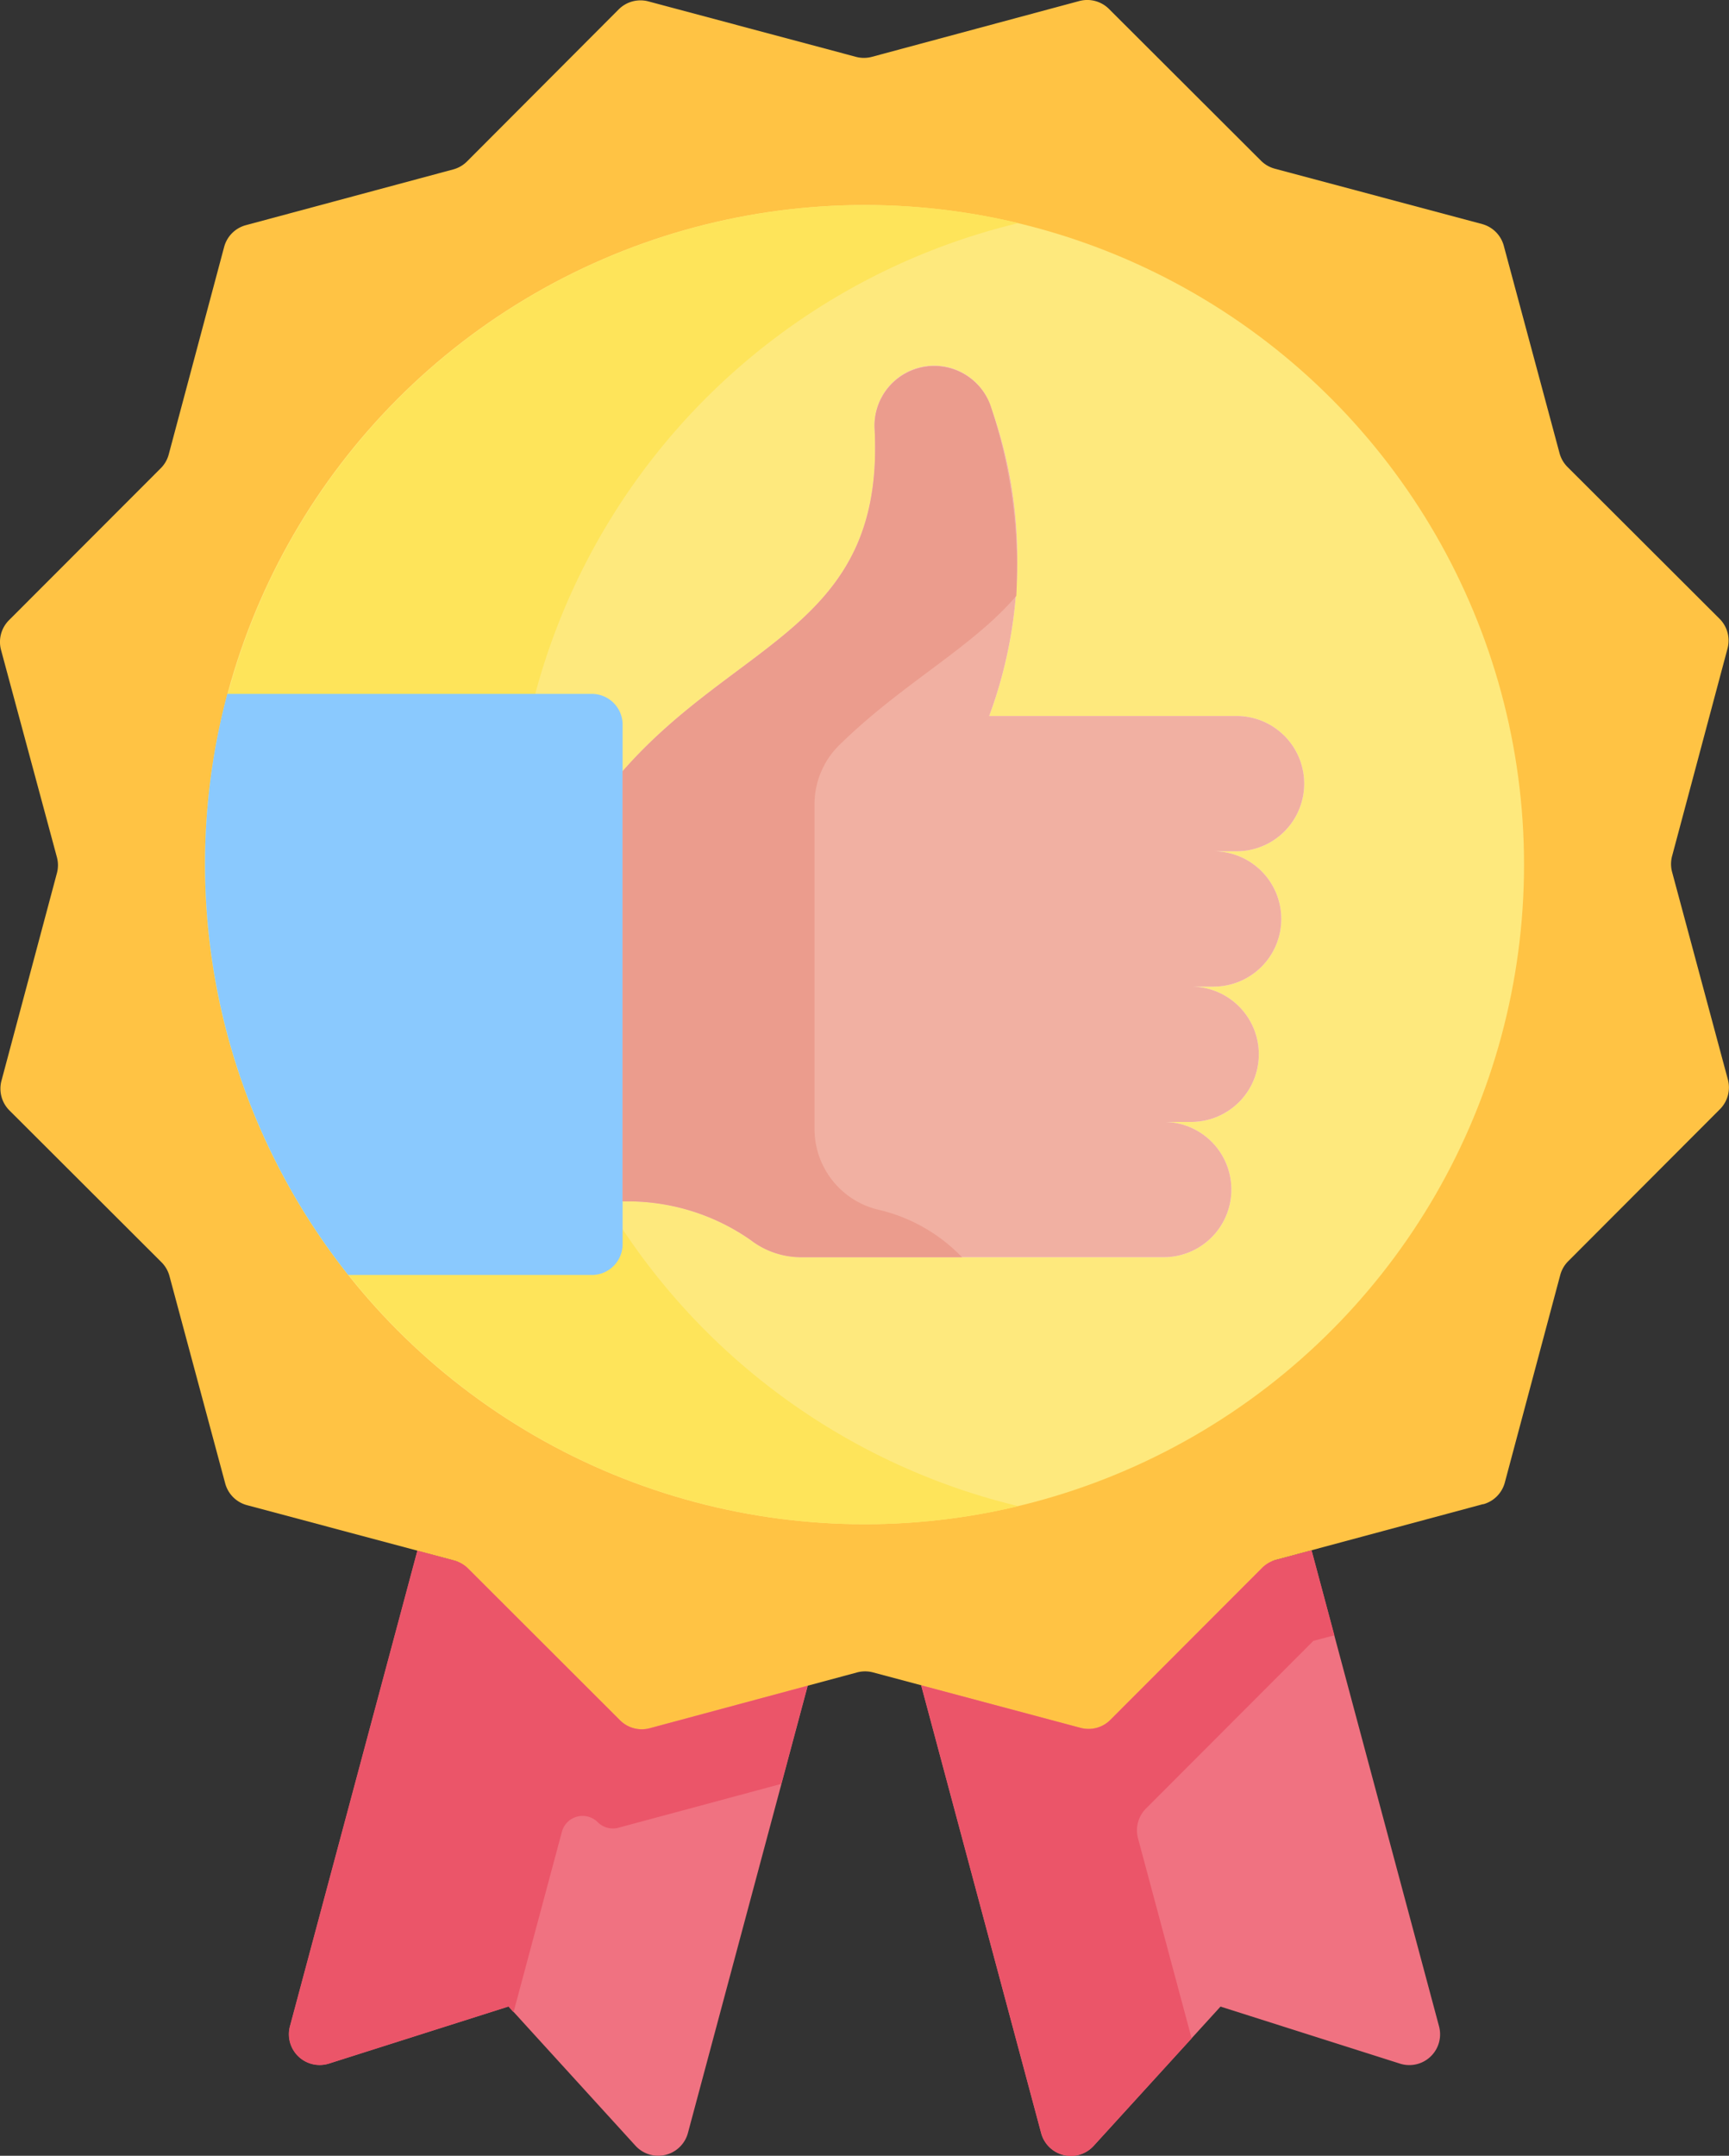 <svg xmlns="http://www.w3.org/2000/svg" width="52.139" height="65" viewBox="0 0 52.139 65">
    <rect x="0" y="0" width="52.139" height="65" fill="#333333" stroke="none"/>
    <g transform="translate(-50.652)">
        <path data-name="Path 18131" d="m279.927 368.541 1.316-.354 3.846 14.354a.928.928 0 0 1-1.178 1.125l-5.412-1.72-3.826 4.2a.928.928 0 0 1-1.582-.385l-3.618-13.5z" transform="translate(-191.042 -321.444)" style="fill:#f07281"/>
        <path data-name="Path 18132" d="m124.5 368.653 10.412 3.711-3.612 13.483a.928.928 0 0 1-1.582.385l-3.826-4.2-5.412 1.72a.928.928 0 0 1-1.178-1.125l3.843-14.341z" transform="translate(-59.903 -321.535)" style="fill:#f07281"/>
        <path data-name="Path 18133" d="m95.379 45.351-6.253 1.681a.929.929 0 0 0-.416.241l-4.575 4.583a.928.928 0 0 1-.9.241l-6.256-1.671a.928.928 0 0 0-.48 0l-6.253 1.681a.928.928 0 0 1-.9-.239l-4.576-4.575a.927.927 0 0 0-.416-.24l-6.254-1.67a.928.928 0 0 1-.657-.656l-1.681-6.253a.929.929 0 0 0-.241-.416l-4.583-4.575a.928.928 0 0 1-.241-.9l1.671-6.256a.928.928 0 0 0 0-.48L50.684 19.6a.928.928 0 0 1 .239-.9l4.577-4.582a.927.927 0 0 0 .24-.416l1.671-6.256a.928.928 0 0 1 .656-.657l6.253-1.681a.929.929 0 0 0 .416-.241L69.308.284a.928.928 0 0 1 .9-.241l6.256 1.671a.928.928 0 0 0 .48 0L83.195.032a.928.928 0 0 1 .9.239l4.583 4.575a.927.927 0 0 0 .416.24l6.256 1.671a.928.928 0 0 1 .65.655l1.681 6.253a.929.929 0 0 0 .241.416l4.583 4.575a.928.928 0 0 1 .241.9l-1.671 6.256a.928.928 0 0 0 0 .48l1.681 6.253a.928.928 0 0 1-.239.9l-4.575 4.583a.927.927 0 0 0-.24.416L96.031 44.7a.928.928 0 0 1-.656.657z" style="fill:#ffc344"/>
        <circle data-name="Ellipse 512" cx="19.888" cy="19.888" r="19.888" transform="translate(56.834 6.182)" style="fill:#fee97d"/>
        <path data-name="Path 18134" d="M123.873 87.925a19.888 19.888 0 1 1 0-38.686 19.893 19.893 0 0 0 0 38.686z" transform="translate(-42.511 -42.512)" style="fill:#fee45a"/>
        <path data-name="Path 18135" d="M213.837 109.766h1.02a2.04 2.04 0 0 1 0 4.08h-10.94a2.5 2.5 0 0 1-1.521-.522 6.464 6.464 0 0 0-3.857-1.16V99.193c3.488-3.985 7.908-4.36 7.6-10.315a1.8 1.8 0 0 1 3.521-.629 13.621 13.621 0 0 1-.066 9.278h7.459a2.04 2.04 0 1 1 0 4.08h-.691a2.04 2.04 0 1 1 0 4.08h-.678a2.04 2.04 0 0 1 0 4.08z" transform="translate(-129.112 -75.939)" style="fill:#fff3de"/>
        <path data-name="Path 18136" d="M111.937 165.745v1.4l.663.54v11.7l-.663.73v1.293a.928.928 0 0 1-.928.928h-7.345a19.926 19.926 0 0 1-3.647-17.521h10.993a.928.928 0 0 1 .927.93z" transform="translate(-42.51 -143.893)" style="fill:#8ac9fe"/>
        <path data-name="Path 18137" d="M213.837 109.766h1.02a2.04 2.04 0 0 1 0 4.08h-10.94a2.5 2.5 0 0 1-1.521-.522 6.464 6.464 0 0 0-3.857-1.16V99.193c3.488-3.985 7.908-4.36 7.6-10.315a1.8 1.8 0 0 1 3.521-.629 13.621 13.621 0 0 1-.066 9.278h7.459a2.04 2.04 0 1 1 0 4.08h-.691a2.04 2.04 0 1 1 0 4.08h-.678a2.04 2.04 0 0 1 0 4.08z" transform="translate(-129.112 -75.939)" style="fill:#f1b0a2"/>
        <path data-name="Path 18138" d="M210.412 93.908c-1.358 1.582-3.42 2.618-5.332 4.492a2.494 2.494 0 0 0-.752 1.78v9.788a2.5 2.5 0 0 0 1.9 2.441 5.1 5.1 0 0 1 2.547 1.438h-4.858a2.5 2.5 0 0 1-1.521-.522 6.468 6.468 0 0 0-3.857-1.16V99.194c3.49-3.988 7.915-4.36 7.6-10.328a1.8 1.8 0 0 1 2.871-1.532 1.777 1.777 0 0 1 .651.916 15.574 15.574 0 0 1 .751 5.658z" transform="translate(-129.113 -75.94)" style="fill:#eb9c8d"/>
        <g data-name="Group 12314">
            <path data-name="Path 18139" d="m281.3 370.916-5.049 5.057a.928.928 0 0 0-.24.9l1.616 6.03-2.955 3.241a.928.928 0 0 1-1.582-.385l-3.618-13.5 4.806 1.283a.929.929 0 0 0 .9-.241l4.576-4.582a.93.93 0 0 1 .416-.241l1.075-.289.687 2.562z" transform="translate(-191.041 -321.443)" style="fill:#eb5569"/>
            <path data-name="Path 18140" d="m134.909 372.364-.793 2.958-4.911 1.322a.646.646 0 0 1-.625-.167.646.646 0 0 0-1.081.29l-1.458 5.439-.154-.17-5.412 1.72a.928.928 0 0 1-1.178-1.125l3.843-14.341 1.115.3a.925.925 0 0 1 .415.24l4.584 4.576a.929.929 0 0 0 .9.239z" transform="translate(-59.903 -321.535)" style="fill:#eb5569"/>
        </g>
    </g>
</svg>
